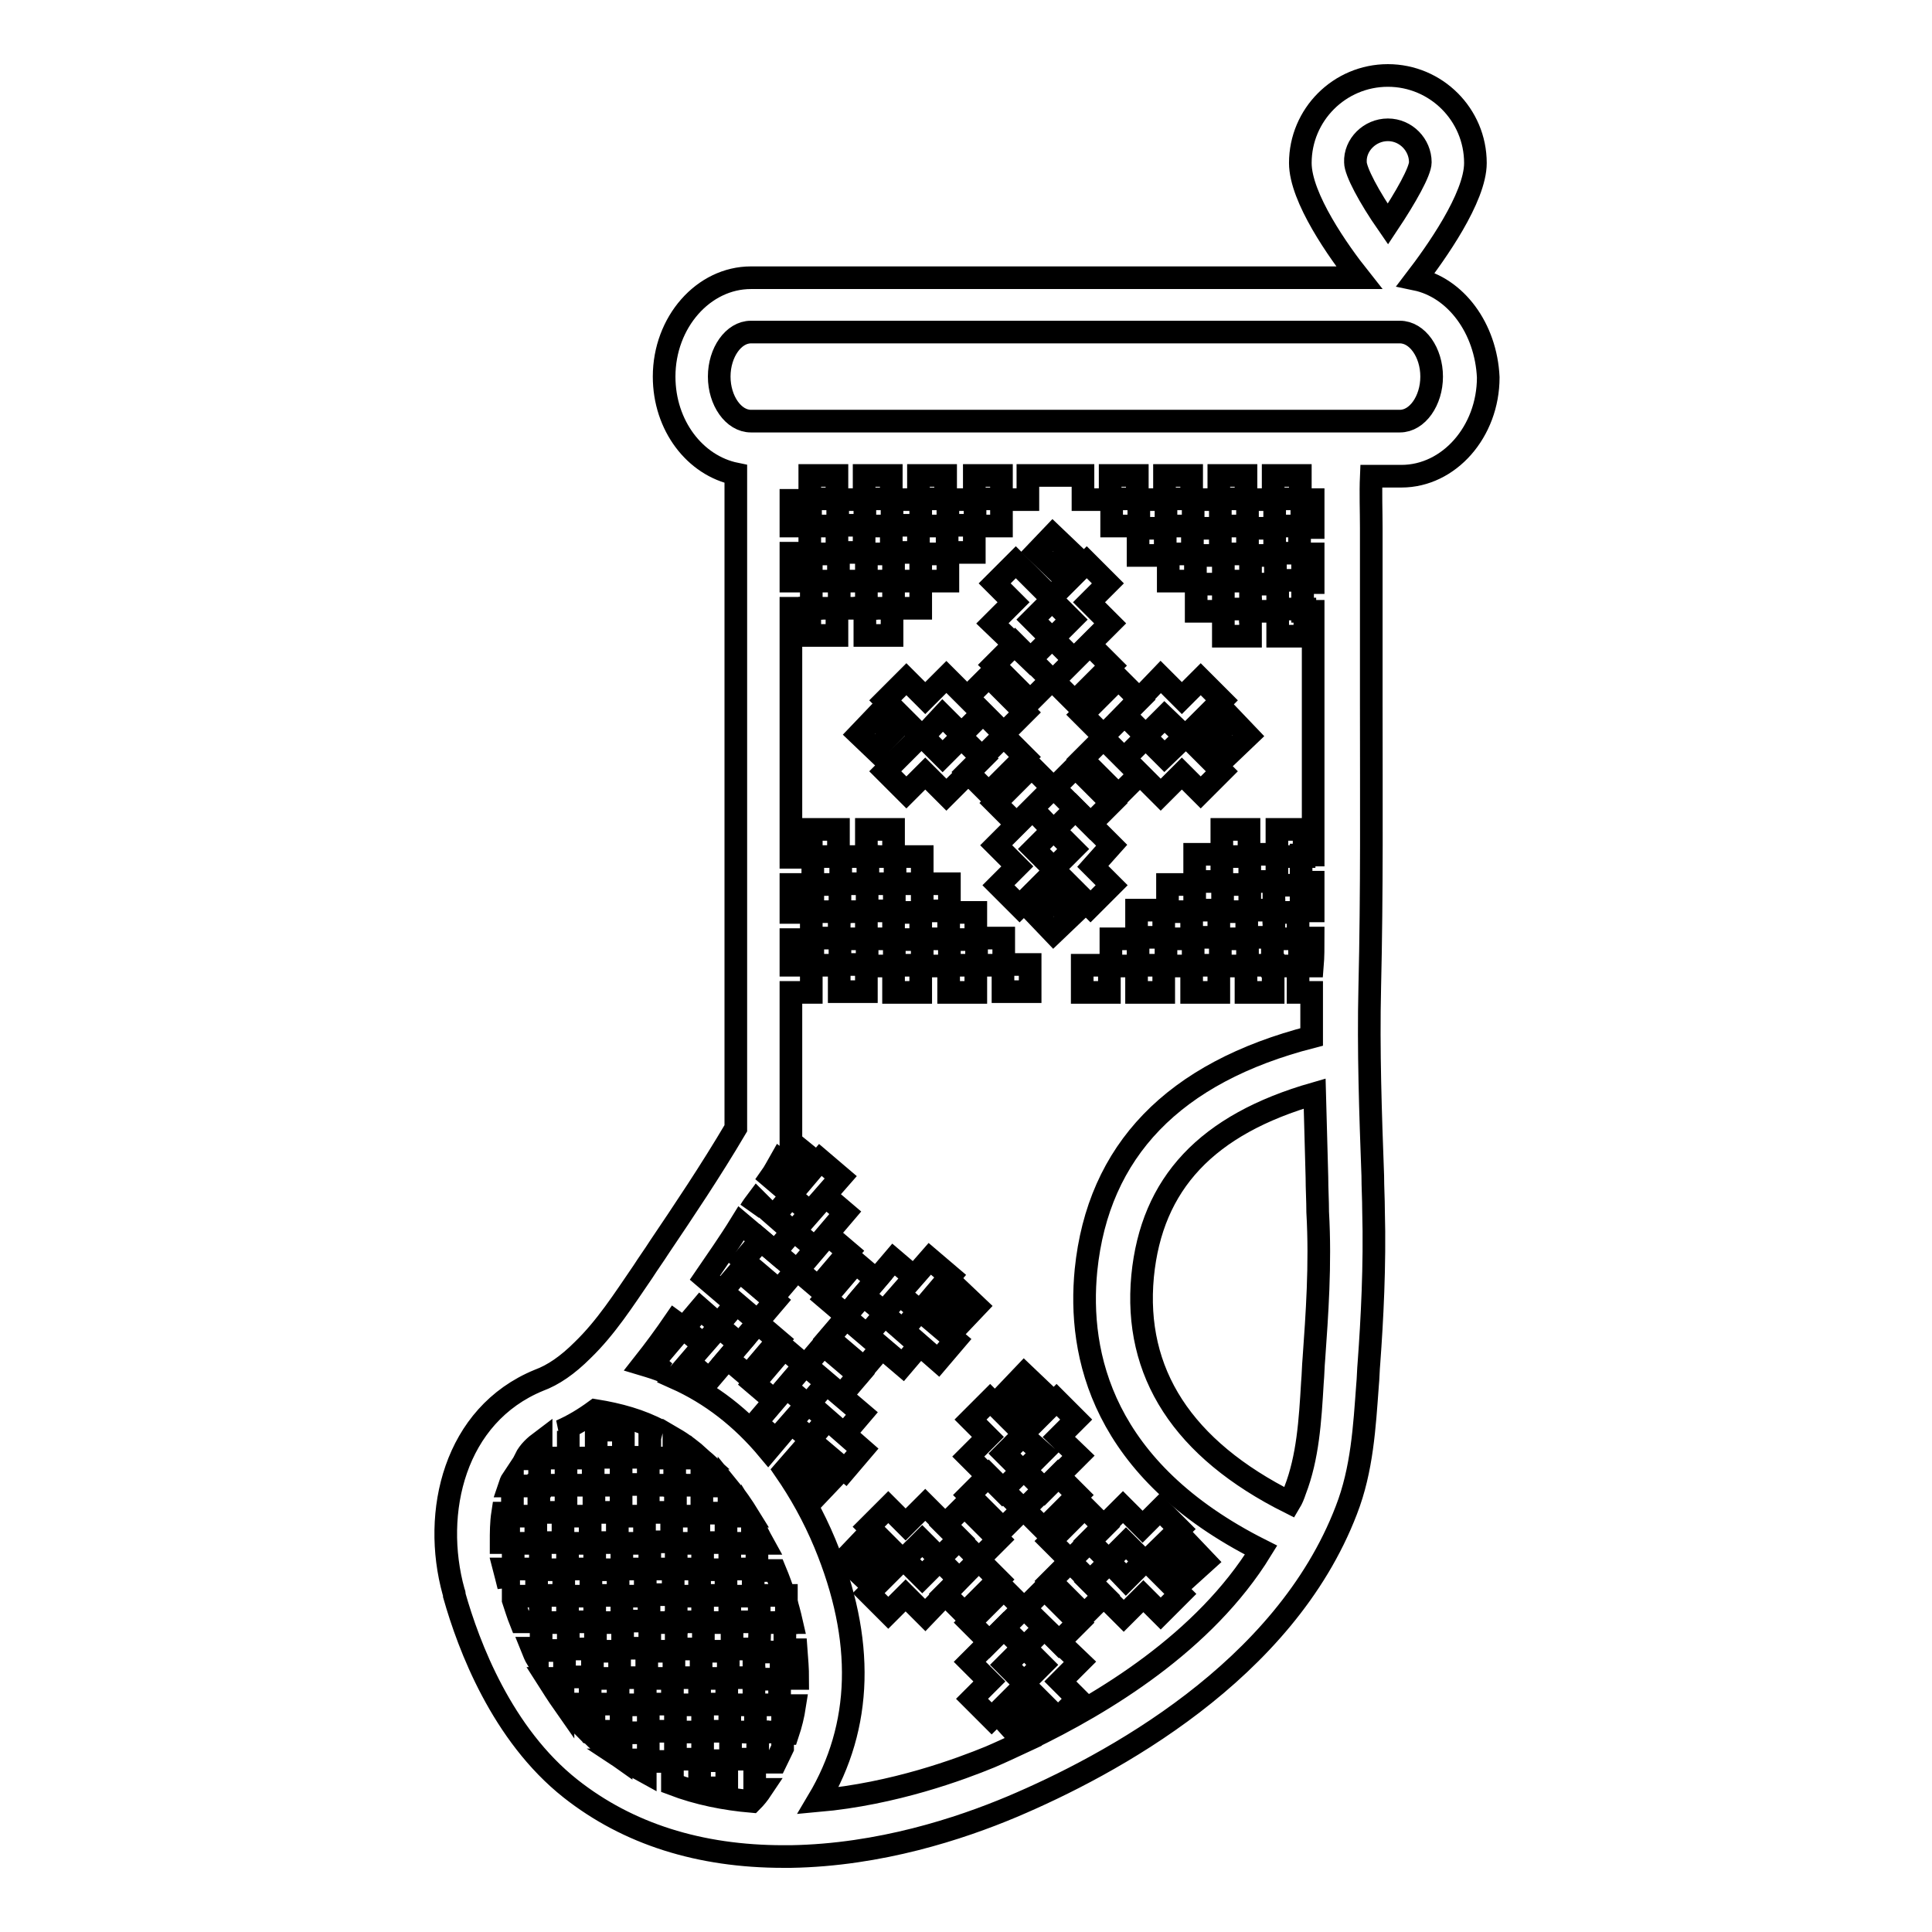 <?xml version="1.0" encoding="utf-8"?>
<!-- Svg Vector Icons : http://www.onlinewebfonts.com/icon -->
<!DOCTYPE svg PUBLIC "-//W3C//DTD SVG 1.1//EN" "http://www.w3.org/Graphics/SVG/1.1/DTD/svg11.dtd">
<svg version="1.1" xmlns="http://www.w3.org/2000/svg" xmlns:xlink="http://www.w3.org/1999/xlink" x="0px" y="0px" viewBox="0 0 256 256" enable-background="new 0 0 256 256" xml:space="preserve">
<g><g><path stroke-width="3" fill-opacity="0" stroke="#000000"  d="M187.6,37c2.6-3.4,7.9-10.8,7.9-15.4c0-6.4-5.2-11.6-11.6-11.6c-6.4,0-11.6,5.2-11.6,11.6c0,4.6,5.1,11.8,7.8,15.2H99.5c-6.3,0-11.5,5.9-11.5,13.1c0,6.5,4.1,11.8,9.5,12.9v86.7c-3.3,5.6-7,11.1-10.1,15.7c-0.7,1.1-1.5,2.2-2.2,3.3c-2.6,3.8-4.9,7.4-8,10.4c-2,2-3.9,3.3-5.8,4c-11.2,4.6-14.2,17.5-11.3,28c0,0.1,0.1,0.2,0.1,0.3v0.2h0c1.9,6.7,6.3,18.4,15.4,25.6c7.6,6,17.1,9,28.2,9c0.3,0,0.7,0,1,0c11.8-0.2,22.4-3.7,29.3-6.6c13-5.5,36.1-17.9,44.3-39.3c2.1-5.4,2.4-11.1,2.8-16.5c0.1-1,0.1-2,0.2-3.1c0.4-5.5,0.8-12.8,0.6-20.1c0-1.5-0.1-3.1-0.1-4.6c-0.3-8.2-0.6-16.6-0.4-25c0.3-12.5,0.2-25.2,0.2-37.5c0-6.1,0-12.5,0-18.7c0-1.5,0-3.1,0-4.6c0-2.4-0.1-4.6,0-6.9h4c6.3,0,11.5-5.9,11.5-13.1C196.9,43.5,192.9,38.1,187.6,37z M183.9,17.2c2.4,0,4.3,2,4.3,4.3c0,1.2-1.9,4.6-4.3,8.2c-2.5-3.6-4.3-7-4.3-8.2C179.5,19.2,181.5,17.2,183.9,17.2z M100.4,159.2l-1,1.2c0.3-0.5,0.6-0.9,0.9-1.3L100.4,159.2z M90.5,175.9l-3.9,4.6l1.5,1.3c-0.9-0.4-1.9-0.7-2.9-1c1.5-1.9,2.9-3.8,4.2-5.7L90.5,175.9z M71.7,191v2.2H75v3.6h3.6v-3.6h-3.3v-3.6h-1c1.6-0.7,3.1-1.6,4.6-2.7c3.1,0.5,6,1.3,8.6,2.7h-1.4v3.6h3.2v-2.6c1.2,0.7,2.4,1.6,3.5,2.6h-3.4v3.6h3.6v-3.4c1.2,1,2.3,2.2,3.3,3.5h-3.3v3.6h3.6v-3.3c0.9,1.1,1.8,2.4,2.6,3.7h-3v3.5h-3.1v3.6h3.1v3.4h-3.1v3.5h-3.5v3.6h3.6V215h3.5v-3.5h3.1v-3.6h-3.1v-3.4h3v-2.6c0.5,0.8,0.9,1.7,1.4,2.6h-0.8v3.6h2.4c1,2.4,1.7,4.7,2.2,6.9h-0.9v3.6h1.5c0.1,1.3,0.2,2.6,0.2,3.8h-2.2v-3.5h-3.6v3.6h3.4v3.4h-3.2v3.6h3.6v-3.5h1.6c-0.2,1.3-0.5,2.5-0.9,3.7h-0.7v1.9c-0.3,0.6-0.6,1.3-0.9,1.9H100v3.6h0.9c-0.4,0.6-0.8,1.1-1.3,1.6c-3.5-0.3-7.1-1-10.5-2.3v-3h-3.6v1.4c-0.9-0.5-1.9-1-2.8-1.6h3.2v-3.6h-3.6v3.3c-0.7-0.5-1.5-1-2.2-1.6c-0.5-0.4-1-0.8-1.4-1.2v-0.6H78c-1.1-1.1-2.1-2.2-3-3.4v-0.3h3.2v-3.6h-3.4v-3.5h-3.6v1.2c-0.3-0.5-0.5-1-0.7-1.5h1.2V215h3.5v-3.5h3.1v-3.6h-3.1v-3.4h3v-3.6h-3.6v3.5h-3v3.6h3.1v3.4h-3.1v3.5h-2.6c-0.4-1-0.7-2-1-2.9v-0.5h3.1v-3.6h-3.1v-3.4h3v-3.6h-3.6v3.5h-1c0-1.3,0-2.6,0.2-3.9h1.3v-3.6h-0.4c0.1-0.3,0.2-0.6,0.4-0.9v0.9h3.6v-3.6h-1.9C70.1,192.3,70.9,191.6,71.7,191z M74.6,225.6c-0.7-1-1.4-2.1-2.1-3.2h2.1V225.6z M67.4,207.9v2.3c-0.1-0.4-0.2-0.8-0.3-1.2c-0.1-0.4-0.2-0.7-0.3-1.1H67.4L67.4,207.9z M136.2,230.5l1.7-1.6l-2-2.1l-2.1,2l1.8,2c-1.5,0.7-3,1.4-4.4,2c-3.9,1.6-12.7,4.9-22.8,5.8c5.9-9.9,6.2-21.3,0.9-34.1c-1.5-3.6-3.3-6.8-5.3-9.7l3.4-3.9l4.6,3.9l2.3-2.7l-2.4-2.1l2.3-2.7l-4.7-4l-2.3,2.7l2.4,2.1l-2.2,2.6l-2.6-2.2l2.1-2.4l-2.7-2.3l-4,4.7l2.7,2.3l-1.1,1.3c-3.5-4.2-7.6-7.4-12.3-9.5l1.8-2.1l2.7,2.3l4-4.7l-2.7-2.3l-2.1,2.4l-2.6-2.2l2.2-2.6l2.4,2.1l2.3-2.7l-4.1-3.5c1.5-2.2,3.2-4.6,4.8-7.2l4.5,3.8l2.3-2.7l-2.4-2.1l2.2-2.6l2.6,2.2l-2.1,2.4l2.7,2.3l4-4.7l-2.7-2.3l2.1-2.4l-2.7-2.3l-3.9,4.6l-2.7-2.3c0.5-0.7,0.9-1.5,1.3-2.2l1.3,1l1.7-2.2l-1.6-1.3v-19.8h2.7v-3.6h-2.7v-3.4h2.7v-3.6h-2.7v-3.7h2.9v3.6h3.6v-3.6h-3.6v-3.6h-2.9V80.6h2.7V77h3.6v-3.6h-3.6V77h-2.7v-3.7h2.5v-3.6h-2.5v-3.4h2.5V63h3.6v3.1h-3.5v3.6h3.5v3.5h3.6v-3.6h-3.5v-3.4h3.5V63h3.6v3.1h-3.5v3.6h3.5v3.5h3.6v-3.6h-3.5v-3.4h3.5V63h3.6v3.1H122v3.6h3.5v3.5h3.6v-3.6h-3.5v-3.4h3.5V63h3.6v3.1h-3.5v3.6h3.5v-3.5h3.5v-3.2h7.3v3.2h3.6v-3.2h3.6v3.1h-3.4v3.6h3.6v-3.5h3.4v-3.2h3.6v3.1h-3.4v3.6h3.6v-3.5h3.4v-3.2h3.6v3.1h-3.4v3.6h3.6v-3.5h3.4v-3.2h3.6v3.1h-3.4v3.6h3.6v-3.5h1.5c0,1.3,0,2.5,0,3.7h-1.8v3.4h-3.2v3.6h3.6v-3.5h1.4c0,0.3,0,0.7,0,1c0,0.9,0,1.9,0,2.8h-1.4V81h1.4c0,4.1,0,8.3,0,12.4c0,6.5,0,13.2,0,19.9h-1.6v3.6h1.6c0,1.3,0,2.5,0,3.8h-1.6v-3.4h-3.6v3.6h3.2v3.4h2c0,1.2,0,2.5-0.1,3.7h-1.7v-3.6h-3.6v3.6h3.4v3.5h1.8c0,2,0,4,0,5.9c-18.3,4.7-28.3,15.1-29.9,30.9c-1.1,11.2,2.1,26.5,23.2,37.1C159.6,217.6,146.2,225.7,136.2,230.5z M174.1,180c-0.1,1.1-0.1,2.1-0.2,3.2c-0.3,5.1-0.6,9.9-2.3,14.3c-0.2,0.6-0.4,1.1-0.7,1.6c-14.2-7.1-20.7-17.2-19.5-30c1.2-12.3,8.5-20.1,22.8-24.2c0.1,3.7,0.2,7.4,0.3,11.1c0,1.5,0.1,3.1,0.1,4.6C175,167.6,174.5,174.3,174.1,180z M185.5,55.8h-86c-2.3,0-4.2-2.7-4.2-5.9c0-3.2,1.9-5.9,4.2-5.9h86c2.3,0,4.2,2.7,4.2,5.9C189.7,53.1,187.8,55.8,185.5,55.8z"/><path stroke-width="3" fill-opacity="0" stroke="#000000"  d="M139.6,90.2l4.8-4.8l2.8,2.8l-4.8,4.8L139.6,90.2z"/><path stroke-width="3" fill-opacity="0" stroke="#000000"  d="M134.5,85.3l4.8,4.8l-2.8,2.8l-4.8-4.8L134.5,85.3z"/><path stroke-width="3" fill-opacity="0" stroke="#000000"  d="M136.5,87.4l2.8-2.8l-2.5-2.5l2.6-2.6l2.6,2.6l-2.5,2.5l2.8,2.8l4.8-4.8l-2.8-2.8l2.5-2.5l-2.8-2.8l-4.7,4.7l-4.7-4.7l-2.8,2.8l2.5,2.5l-2.8,2.8L136.5,87.4z"/><path stroke-width="3" fill-opacity="0" stroke="#000000"  d="M139.5,70.9l2.2,2.1l-2.1,2.2l-2.2-2.1L139.5,70.9z"/><path stroke-width="3" fill-opacity="0" stroke="#000000"  d="M144.5,109.2l-4.8-4.8l2.8-2.8l4.8,4.8L144.5,109.2z"/><path stroke-width="3" fill-opacity="0" stroke="#000000"  d="M147.3,112l-4.8-4.8l-2.8,2.8l2.5,2.5l-2.6,2.6l-2.6-2.6l2.5-2.5l-2.7-2.8l-4.8,4.8l2.8,2.8l-2.5,2.5l2.8,2.8l4.7-4.7l4.7,4.7l2.8-2.8l-2.5-2.5L147.3,112z"/><path stroke-width="3" fill-opacity="0" stroke="#000000"  d="M136.7,101.6l2.8,2.8l-4.8,4.8l-2.8-2.8L136.7,101.6z"/><path stroke-width="3" fill-opacity="0" stroke="#000000"  d="M139.7,119.3l2.1,2.2l-2.2,2.1l-2.1-2.2L139.7,119.3z"/><path stroke-width="3" fill-opacity="0" stroke="#000000"  d="M131,89.6l4.8,4.8l-2.8,2.8l-4.8-4.8L131,89.6z"/><path stroke-width="3" fill-opacity="0" stroke="#000000"  d="M124.9,94.8l2.5,2.5l2.8-2.8l-4.8-4.8l-2.8,2.8l-2.5-2.5l-2.8,2.8l4.7,4.7l-4.7,4.7l2.8,2.8l2.5-2.5l2.8,2.8l4.8-4.8l-2.8-2.8l-2.5,2.5l-2.6-2.6L124.9,94.8z"/><path stroke-width="3" fill-opacity="0" stroke="#000000"  d="M131,105.1l-2.8-2.8l4.8-4.8l2.8,2.8L131,105.1z"/><path stroke-width="3" fill-opacity="0" stroke="#000000"  d="M118.1,97.2l-2.1,2.2l-2.2-2.1l2.1-2.2L118.1,97.2z"/><path stroke-width="3" fill-opacity="0" stroke="#000000"  d="M151,92.7l-4.8,4.8l-2.8-2.8l4.8-4.8L151,92.7z"/><path stroke-width="3" fill-opacity="0" stroke="#000000"  d="M149,94.7l2.8,2.8l2.5-2.5l2.7,2.6l-2.7,2.6l-2.5-2.5l-2.8,2.8l4.8,4.8l2.8-2.8l2.5,2.5l2.8-2.8l-4.7-4.7l4.7-4.7l-2.8-2.8l-2.5,2.5l-2.8-2.8L149,94.7z"/><path stroke-width="3" fill-opacity="0" stroke="#000000"  d="M148.2,105.4l-4.8-4.8l2.8-2.8l4.8,4.8L148.2,105.4z"/><path stroke-width="3" fill-opacity="0" stroke="#000000"  d="M161.1,97.4l2.2-2.1l2.1,2.2l-2.2,2.1L161.1,97.4z"/><path stroke-width="3" fill-opacity="0" stroke="#000000"  d="M109.7,163.6l2.7,2.3l-4,4.7l-2.7-2.3L109.7,163.6z"/><path stroke-width="3" fill-opacity="0" stroke="#000000"  d="M100.8,164.3l4.7,4l-2.3,2.7l-4.7-4L100.8,164.3z"/><path stroke-width="3" fill-opacity="0" stroke="#000000"  d="M111.5,184.9l-4.7-4l2.3-2.7l4.7,4L111.5,184.9z"/><path stroke-width="3" fill-opacity="0" stroke="#000000"  d="M102.6,185.6l-2.7-2.3l4-4.7l2.7,2.3L102.6,185.6z"/><path stroke-width="3" fill-opacity="0" stroke="#000000"  d="M108.1,198.3l-2-1.9l1.9-2l2,1.9L108.1,198.3z"/><path stroke-width="3" fill-opacity="0" stroke="#000000"  d="M98,168.4l4.7,4l-2.3,2.7l-4.7-4L98,168.4z"/><path stroke-width="3" fill-opacity="0" stroke="#000000"  d="M96.4,180l4-4.7l2.7,2.3l-4,4.7L96.4,180z"/><path stroke-width="3" fill-opacity="0" stroke="#000000"  d="M112.1,174.3l-2.7-2.3l4-4.7l2.7,2.3L112.1,174.3z"/><path stroke-width="3" fill-opacity="0" stroke="#000000"  d="M112.1,174.6l4.7,4l-2.3,2.7l-4.7-4L112.1,174.6z"/><path stroke-width="3" fill-opacity="0" stroke="#000000"  d="M119.6,176.3l-2.4-2.1l-2.3,2.7l4.7,4l2.3-2.7l2.4,2.1l2.3-2.7l-4.6-3.9l3.9-4.6l-2.7-2.3l-2.1,2.4l-2.7-2.3l-4,4.7l2.7,2.3l2.1-2.4l2.6,2.2L119.6,176.3z"/><path stroke-width="3" fill-opacity="0" stroke="#000000"  d="M129.4,173.1l-1.9,2l-2-1.9l1.9-2L129.4,173.1z"/><path stroke-width="3" fill-opacity="0" stroke="#000000"  d="M140.2,195.5l2.6,2.6l-4.5,4.5l-2.6-2.6L140.2,195.5z"/><path stroke-width="3" fill-opacity="0" stroke="#000000"  d="M138.1,192.5l-2.3,2.3l2.6,2.6l4.5-4.5l-2.6-2.5l2.3-2.3l-2.6-2.6l-4.4,4.4l-4.4-4.4l-2.6,2.6l2.3,2.3l-2.6,2.6l4.5,4.5l2.6-2.6l-2.3-2.3l2.4-2.4L138.1,192.5z"/><path stroke-width="3" fill-opacity="0" stroke="#000000"  d="M131,195.5l4.5,4.5l-2.6,2.6l-4.5-4.5L131,195.5z"/><path stroke-width="3" fill-opacity="0" stroke="#000000"  d="M135.8,186.2l-2.1-2l2-2.1l2.1,2L135.8,186.2z"/><path stroke-width="3" fill-opacity="0" stroke="#000000"  d="M140.3,217.6l-4.5-4.5l2.6-2.6l4.5,4.5L140.3,217.6z"/><path stroke-width="3" fill-opacity="0" stroke="#000000"  d="M138.4,215.7l-2.6,2.6l2.3,2.3l-2.4,2.4l-2.4-2.4l2.3-2.3l-2.6-2.6l-4.5,4.5l2.6,2.6l-2.3,2.3l2.6,2.6l4.4-4.4l4.4,4.4l2.6-2.6l-2.3-2.3l2.6-2.6L138.4,215.7z"/><path stroke-width="3" fill-opacity="0" stroke="#000000"  d="M135.6,213.1l-4.5,4.5l-2.6-2.6l4.5-4.5L135.6,213.1z"/><path stroke-width="3" fill-opacity="0" stroke="#000000"  d="M127.8,199.5l4.5,4.5l-2.6,2.6l-4.5-4.5L127.8,199.5z"/><path stroke-width="3" fill-opacity="0" stroke="#000000"  d="M125.2,211.2l4.5-4.5l2.6,2.6l-4.5,4.5L125.2,211.2z"/><path stroke-width="3" fill-opacity="0" stroke="#000000"  d="M127.1,209.3l-2.6-2.6l-2.3,2.3l-2.4-2.4l2.4-2.4l2.3,2.3l2.6-2.6l-4.5-4.5l-2.6,2.6l-2.3-2.3l-2.6,2.6l4.4,4.4l-4.4,4.4l2.6,2.6l2.3-2.3l2.6,2.6L127.1,209.3z"/><path stroke-width="3" fill-opacity="0" stroke="#000000"  d="M111.9,206.6l2-2.1l2.1,2l-2,2.1L111.9,206.6z"/><path stroke-width="3" fill-opacity="0" stroke="#000000"  d="M141.8,206.8l-2.6-2.6l4.5-4.5l2.6,2.6L141.8,206.8z"/><path stroke-width="3" fill-opacity="0" stroke="#000000"  d="M156.3,202.6l-2.6-2.6l-2.3,2.3l-2.6-2.6l-4.5,4.5l2.6,2.6l2.3-2.3l2.4,2.4l-2.4,2.4L147,207l-2.6,2.6l4.5,4.5l2.6-2.6l2.3,2.3l2.6-2.6l-4.4-4.4L156.3,202.6z"/><path stroke-width="3" fill-opacity="0" stroke="#000000"  d="M143.7,214l-4.5-4.5l2.6-2.6l4.5,4.5L143.7,214z"/><path stroke-width="3" fill-opacity="0" stroke="#000000"  d="M157.6,208.8l-2-2.1l2.1-1.9l2,2.1L157.6,208.8z"/><path stroke-width="3" fill-opacity="0" stroke="#000000"  d="M122,77h3.6v-3.6H122L122,77l-3.6,0v3.6h3.6V77z"/><path stroke-width="3" fill-opacity="0" stroke="#000000"  d="M114.8,77h3.6v-3.6h-3.6L114.8,77l-3.6,0v3.6h3.6V77z"/><path stroke-width="3" fill-opacity="0" stroke="#000000"  d="M114.6,80.6h3.6v3.6h-3.6V80.6z"/><path stroke-width="3" fill-opacity="0" stroke="#000000"  d="M107.3,80.6h3.6v3.6h-3.6V80.6z"/><path stroke-width="3" fill-opacity="0" stroke="#000000"  d="M133,127.8v-3.5h-3.6v3.6h3.5v3.5h3.6v-3.6L133,127.8z"/><path stroke-width="3" fill-opacity="0" stroke="#000000"  d="M114.8,127.8h-3.5v-3.4h3.5v-3.6h-3.6v3.5h-3.5v3.6h3.5v3.5h3.6V127.8z"/><path stroke-width="3" fill-opacity="0" stroke="#000000"  d="M125.7,128v3.5h3.6v-3.6h-3.5v-3.4h3.5v-3.6h-3.6v3.5h-3.5v3.6L125.7,128z"/><path stroke-width="3" fill-opacity="0" stroke="#000000"  d="M118.4,128v3.5h3.6v-3.6h-3.5v-3.4h3.5v-3.6h-3.6v3.5h-3.5v3.6L118.4,128z"/><path stroke-width="3" fill-opacity="0" stroke="#000000"  d="M125.8,120.7v-3.6h-3.6v-3.6h-3.6v3.6h3.6v3.6H125.8z"/><path stroke-width="3" fill-opacity="0" stroke="#000000"  d="M111.3,117.1h3.6v3.6h3.6v-3.6H115v-3.6h-3.6V117.1z"/><path stroke-width="3" fill-opacity="0" stroke="#000000"  d="M107.5,113.5v-3.6h3.6v3.6H107.5z"/><path stroke-width="3" fill-opacity="0" stroke="#000000"  d="M118.4,113.5h-3.6v-3.6h3.6V113.5z"/><path stroke-width="3" fill-opacity="0" stroke="#000000"  d="M165.7,81h3.6v3.3h3.6v-3.6h-3.6v-3.3h-3.6V81z"/><path stroke-width="3" fill-opacity="0" stroke="#000000"  d="M158.5,81h3.6v3.3h3.6v-3.6h-3.6v-3.3h-3.6L158.5,81L158.5,81z"/><path stroke-width="3" fill-opacity="0" stroke="#000000"  d="M158.5,73.6h3.2V70H158v3.4h-3.2V77h3.6V73.6z"/><path stroke-width="3" fill-opacity="0" stroke="#000000"  d="M165.7,73.6h3.2V70h-3.6v3.4h-3.2V77h3.6V73.6z"/><path stroke-width="3" fill-opacity="0" stroke="#000000"  d="M150.8,70h3.6v3.6h-3.6V70z"/><path stroke-width="3" fill-opacity="0" stroke="#000000"  d="M143.4,127.9h3.6v3.6h-3.6V127.9z"/><path stroke-width="3" fill-opacity="0" stroke="#000000"  d="M169.2,113.2h-3.6v3.6h3.6v-3.3h3.6v-3.6h-3.6V113.2z"/><path stroke-width="3" fill-opacity="0" stroke="#000000"  d="M158.3,113.2v3.6h3.6v-3.3h3.6v-3.6h-3.6v3.3L158.3,113.2L158.3,113.2z"/><path stroke-width="3" fill-opacity="0" stroke="#000000"  d="M154.7,117.2v3.6h3.2v3.4h3.6v-3.6h-3.2v-3.4H154.7z"/><path stroke-width="3" fill-opacity="0" stroke="#000000"  d="M162,117.2v3.6h3.2v3.4h3.6v-3.6h-3.2v-3.4H162z"/><path stroke-width="3" fill-opacity="0" stroke="#000000"  d="M150.6,120.6h3.6v3.6h-3.6V120.6z"/><path stroke-width="3" fill-opacity="0" stroke="#000000"  d="M150.8,124.4h-3.6v3.6h3.4v3.5h3.6v-3.6h-3.4L150.8,124.4L150.8,124.4z"/><path stroke-width="3" fill-opacity="0" stroke="#000000"  d="M158.1,124.4h-3.6v3.6h3.4v3.5h3.6v-3.6h-3.4V124.4z"/><path stroke-width="3" fill-opacity="0" stroke="#000000"  d="M165.3,124.4h-3.6v3.6h3.4v3.5h3.6v-3.6h-3.4V124.4z"/><path stroke-width="3" fill-opacity="0" stroke="#000000"  d="M82.3,196.7h3.6v-3.6h-3.3v-3.6H79v3.6h3.3V196.7z"/><path stroke-width="3" fill-opacity="0" stroke="#000000"  d="M78.7,196.8h3.6v3.6h-3.6V196.8z"/><path stroke-width="3" fill-opacity="0" stroke="#000000"  d="M71.4,196.8h3.6v3.6h-3.6V196.8z"/><path stroke-width="3" fill-opacity="0" stroke="#000000"  d="M85.9,196.8h3.6v3.6h-3.6V196.8z"/><path stroke-width="3" fill-opacity="0" stroke="#000000"  d="M89.1,204.3h-3v3.6h3.1v3.4H86v3.5h-3.5v3.6h3.6V215h3.5v-3.5h3.1v-3.6h-3.1v-3.4h3v-3.6h-3.6V204.3z"/><path stroke-width="3" fill-opacity="0" stroke="#000000"  d="M100.7,215h3.5v-3.6h-3.6v3.5H97v3.6h3.6L100.7,215L100.7,215z"/><path stroke-width="3" fill-opacity="0" stroke="#000000"  d="M78.9,215h3.5v-3.5h3.1v-3.6h-3.1v-3.4h3v-3.6h-3.6v3.5h-3v3.6h3.1v3.4h-3.1v3.5h-3.5v3.6h3.6V215z"/><path stroke-width="3" fill-opacity="0" stroke="#000000"  d="M82.1,218.8h-3.6v3.6h3.4v3.4h-3.2v3.6h3.6v-3.5h3.2v-3.6h-3.4V218.8z"/><path stroke-width="3" fill-opacity="0" stroke="#000000"  d="M89.3,218.8h-3.6v3.6h3.4v3.4h-3.2v3.6h3.6v-3.5h3.2v-3.6h-3.4V218.8z"/><path stroke-width="3" fill-opacity="0" stroke="#000000"  d="M96.3,225.8h-3.2v3.6h3.6v-3.5h3.2v-3.6h-3.4v-3.5h-3.6v3.6h3.4V225.8z"/><path stroke-width="3" fill-opacity="0" stroke="#000000"  d="M89.5,229.5h3.6v3.6h-3.6V229.5z"/><path stroke-width="3" fill-opacity="0" stroke="#000000"  d="M96.8,229.5h3.6v3.6h-3.6V229.5z"/><path stroke-width="3" fill-opacity="0" stroke="#000000"  d="M92.7,233.3h3.6v3.6h-3.6V233.3z"/></g></g>
</svg>
